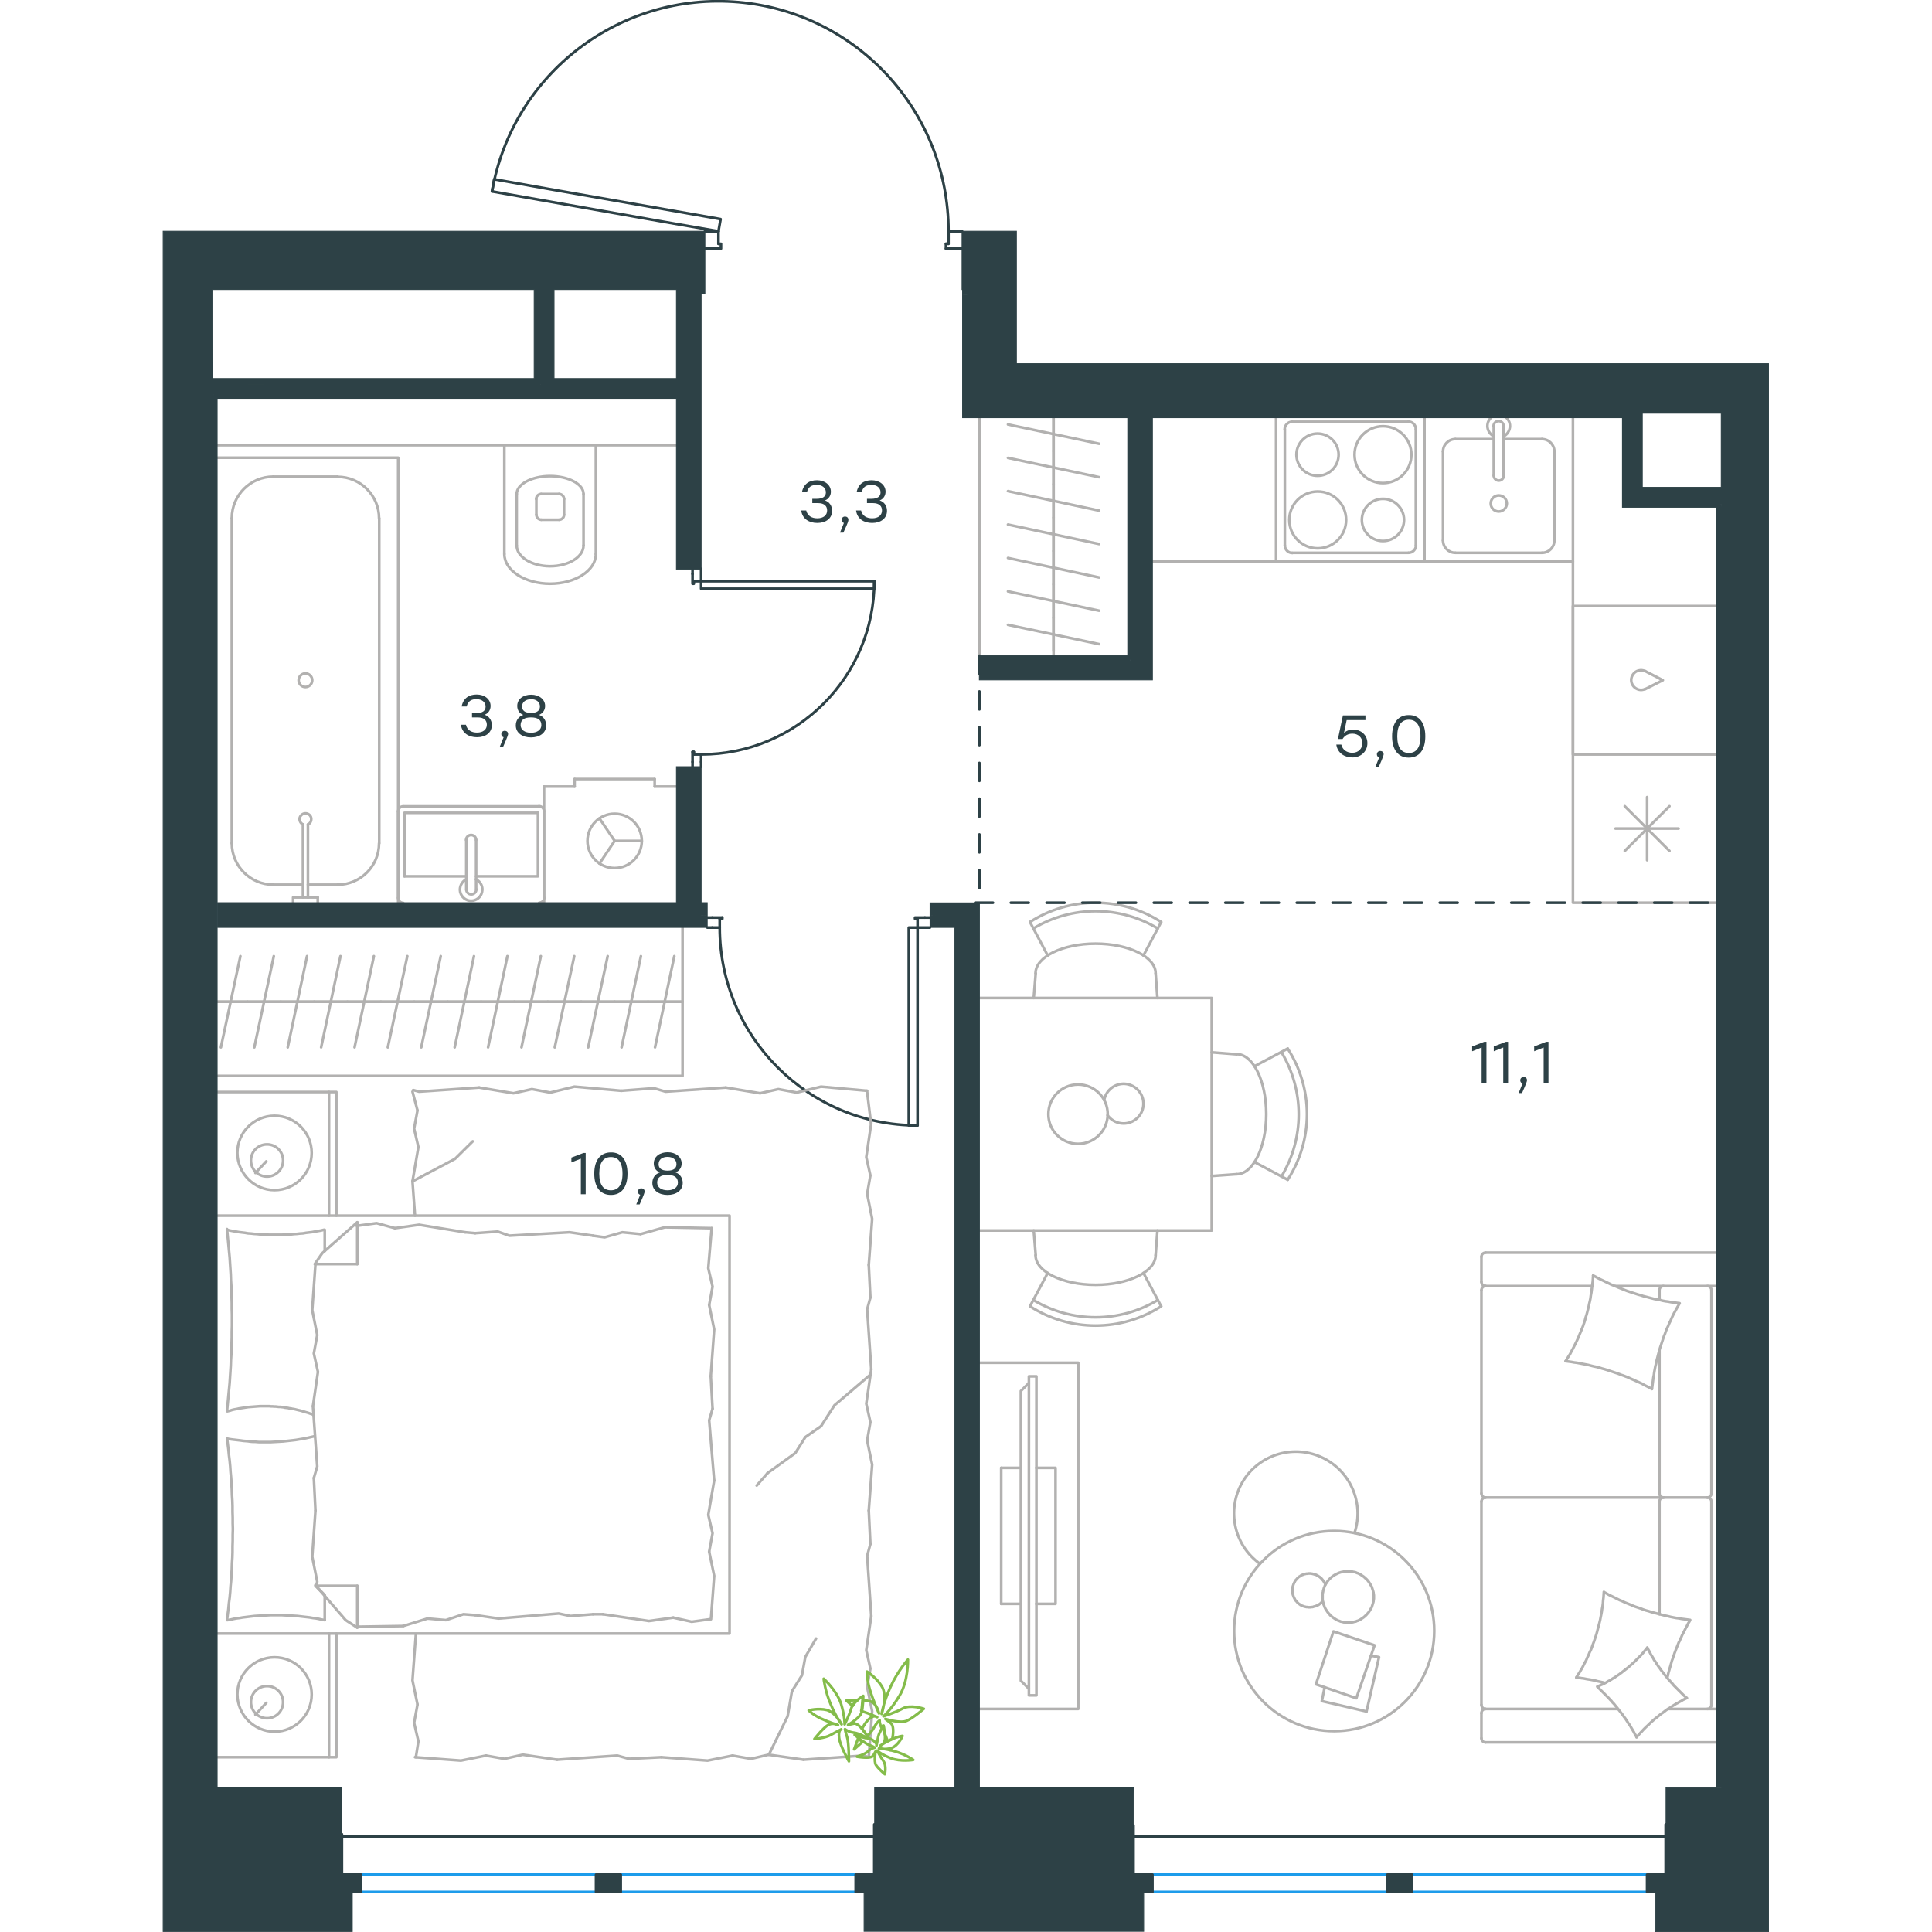 <?xml version="1.0" encoding="utf-8"?>
<!-- Generator: Adobe Illustrator 26.5.0, SVG Export Plug-In . SVG Version: 6.00 Build 0)  -->
<svg version="1.1" id="Слой_1" xmlns="http://www.w3.org/2000/svg" xmlns:xlink="http://www.w3.org/1999/xlink" x="0px" y="0px"
	 viewBox="0 0 898.8 1081" style="enable-background:new 0 0 898.8 1081;" xml:space="preserve" width="200" height="200">
<style type="text/css">
	.st0{fill:none;stroke:#2D4146;stroke-width:1.5;stroke-linecap:round;stroke-linejoin:round;stroke-miterlimit:22.926;}
	.st1{fill:none;stroke:#B2B1B0;stroke-width:1.5;stroke-linecap:round;stroke-linejoin:round;stroke-miterlimit:22.926;}
	.st2{fill:none;stroke:#1D9CEB;stroke-width:1.5;stroke-linecap:round;stroke-linejoin:round;stroke-miterlimit:22.926;}
	.st3{fill-rule:evenodd;clip-rule:evenodd;fill:#2D4146;stroke:#2D4146;stroke-width:0.5;stroke-miterlimit:10;}
	.st4{fill:#2D4146;}
	
		.st5{fill:none;stroke:#2D4146;stroke-width:1.5;stroke-linecap:round;stroke-linejoin:round;stroke-miterlimit:22.926;stroke-dasharray:10;}
	.st6{fill:none;stroke:#84BC4A;stroke-width:1.5;stroke-linecap:round;stroke-linejoin:round;stroke-miterlimit:22.926;}
</style>
<line class="st0" x1="444.4" y1="129.4" x2="447.2" y2="129.4"/>
<polyline class="st0" points="303.3,129.4 306.1,129.4 310.9,129.4 "/>
<line class="st0" x1="439.6" y1="129.4" x2="444.4" y2="129.4"/>
<path class="st0" d="M439.6,129.4c0-66.7-51-122.4-117.5-128.2c-66.5-5.8-126.4,40.1-137.9,105.9"/>
<line class="st0" x1="444.4" y1="139.1" x2="438.2" y2="139.1"/>
<line class="st0" x1="306.1" y1="139.1" x2="303.3" y2="139.1"/>
<line class="st0" x1="310.9" y1="129.4" x2="310.9" y2="136.4"/>
<polyline class="st0" points="306.1,139.1 312.3,139.1 312.3,136.4 310.9,136.4 "/>
<line class="st0" x1="439.6" y1="136.4" x2="438.2" y2="136.4"/>
<line class="st0" x1="447.2" y1="139.1" x2="444.4" y2="139.1"/>
<line class="st0" x1="439.6" y1="129.4" x2="439.6" y2="136.4"/>
<line class="st0" x1="438.2" y1="136.4" x2="438.2" y2="139.1"/>
<polygon class="st0" points="184.2,107.1 185.4,100.3 215.2,105.6 312.1,122.6 310.9,129.4 280.9,124.2 "/>
<line class="st0" x1="301.2" y1="426.3" x2="301.2" y2="429"/>
<polyline class="st0" points="301.2,318.3 301.2,321.1 301.2,325.2 "/>
<line class="st0" x1="301.2" y1="422.1" x2="301.2" y2="426.3"/>
<path class="st0" d="M301.2,422.1c53.5,0,96.9-43.4,96.9-96.9"/>
<line class="st0" x1="296.4" y1="426.3" x2="296.4" y2="420.7"/>
<line class="st0" x1="296.4" y1="321.1" x2="296.4" y2="318.3"/>
<line class="st0" x1="301.2" y1="325.2" x2="297.1" y2="325.2"/>
<polyline class="st0" points="296.4,321.1 296.4,326.6 297.1,326.6 297.1,325.2 "/>
<line class="st0" x1="297.1" y1="422.1" x2="297.1" y2="420.7"/>
<line class="st0" x1="296.4" y1="429" x2="296.4" y2="426.3"/>
<line class="st0" x1="301.2" y1="422.1" x2="297.1" y2="422.1"/>
<line class="st0" x1="297.1" y1="420.7" x2="296.4" y2="420.7"/>
<polygon class="st0" points="398.1,325.2 398.1,329.4 367.7,329.4 301.2,329.4 301.2,325.2 331.7,325.2 "/>
<line class="st0" x1="307.4" y1="519" x2="304.7" y2="519"/>
<polyline class="st0" points="429.2,519 426.4,519 422.3,519 "/>
<line class="st0" x1="311.6" y1="519" x2="307.4" y2="519"/>
<path class="st0" d="M311.6,519c0,61.1,49.6,110.7,110.7,110.7"/>
<line class="st0" x1="307.4" y1="513.4" x2="313" y2="513.4"/>
<line class="st0" x1="426.4" y1="513.4" x2="429.2" y2="513.4"/>
<line class="st0" x1="422.3" y1="519" x2="422.3" y2="514.1"/>
<polyline class="st0" points="426.4,513.4 420.9,513.4 420.9,514.1 422.3,514.1 "/>
<line class="st0" x1="311.6" y1="514.1" x2="313" y2="514.1"/>
<line class="st0" x1="304.7" y1="513.4" x2="307.4" y2="513.4"/>
<line class="st0" x1="311.6" y1="519" x2="311.6" y2="514.1"/>
<line class="st0" x1="313" y1="514.1" x2="313" y2="513.4"/>
<polygon class="st0" points="422.3,629.7 417.4,629.7 417.4,599.3 417.4,519 422.3,519 422.3,549.4 "/>
<line class="st1" x1="108.8" y1="910.2" x2="134.5" y2="909.8"/>
<polyline class="st1" points="339.1,981.8 349.6,960.3 352,946.3 "/>
<polyline class="st1" points="352,946.3 357.6,937.4 359.5,927.1 365.5,916.8 "/>
<polyline class="st1" points="139.7,661 163.5,648.4 173.4,638.6 "/>
<polyline class="st1" points="395.5,769.5 375.8,786.3 368.3,798 "/>
<line class="st1" x1="338.4" y1="824.2" x2="332.3" y2="831.2"/>
<polyline class="st1" points="368.3,798 359.5,804.1 353.9,813 338.4,824.2 "/>
<line class="st1" x1="139.7" y1="610.8" x2="142.5" y2="621.3"/>
<line class="st1" x1="139.7" y1="661" x2="141.1" y2="680.2"/>
<polyline class="st1" points="142.5,621.3 140.6,631.5 143,641.8 139.7,661 "/>
<polyline class="st1" points="256.5,610.3 230.3,608 216.8,611.3 "/>
<polyline class="st1" points="177,608.5 143.4,610.8 140.1,609.9 "/>
<polyline class="st1" points="216.8,611.3 206.5,609.4 196.2,611.7 177,608.5 "/>
<polyline class="st1" points="394,610.3 368.3,608 354.7,611.3 "/>
<polyline class="st1" points="315,608.5 281.3,610.8 274.8,608.9 "/>
<polyline class="st1" points="354.7,611.3 344.4,609.4 334.2,611.7 315,608.5 "/>
<line class="st1" x1="274.8" y1="608.9" x2="256.5" y2="610.3"/>
<polyline class="st1" points="395,707.8 396.9,682 394.1,668 "/>
<polyline class="st1" points="394.1,668 395.9,657.7 393.6,647.4 396.4,628.3 "/>
<line class="st1" x1="396.3" y1="628.9" x2="394" y2="610.3"/>
<polyline class="st1" points="395,845.2 396.9,819.5 394.1,806 "/>
<polyline class="st1" points="396.4,766.2 394.1,732.6 395.9,726 "/>
<polyline class="st1" points="394.1,806 395.9,795.7 393.6,785.4 396.4,766.2 "/>
<line class="st1" x1="395.9" y1="726" x2="395" y2="707.8"/>
<polyline class="st1" points="395,983.2 396.9,957.5 394.1,943.9 "/>
<polyline class="st1" points="396.4,904.2 394.1,870.5 395.9,863.9 "/>
<polyline class="st1" points="394.1,943.9 395.9,933.6 393.6,923.3 396.4,904.2 "/>
<line class="st1" x1="395.9" y1="863.9" x2="395" y2="845.2"/>
<polyline class="st1" points="279,983.2 304.8,985.1 318.8,982.3 "/>
<polyline class="st1" points="358.5,984.6 392.2,982.3 395,983.2 "/>
<polyline class="st1" points="318.8,982.3 329.1,984.1 338.9,981.8 358.5,984.6 "/>
<polyline class="st1" points="141.1,983.2 166.8,985.1 180.8,982.3 "/>
<polyline class="st1" points="220.6,984.6 254.3,982.3 260.8,984.1 "/>
<polyline class="st1" points="180.8,982.3 191.1,984.1 201.4,981.8 220.6,984.6 "/>
<line class="st1" x1="260.8" y1="984.1" x2="279" y2="983.2"/>
<polyline class="st1" points="141.6,914.5 139.7,940.2 142.5,953.7 "/>
<polyline class="st1" points="142.5,953.7 140.6,964 143,974.3 141.6,983.2 "/>
<polyline class="st1" points="85.4,845.2 83.6,871 86.4,885 85.9,887.3 "/>
<polyline class="st1" points="85.4,707.3 83.6,733 86.4,747 "/>
<polyline class="st1" points="84,786.8 86.4,820.5 84.5,827 "/>
<polyline class="st1" points="86.4,747 84.5,757.3 86.8,767.6 84,786.8 "/>
<line class="st1" x1="84.5" y1="827" x2="85.4" y2="845.2"/>
<polyline class="st1" points="90.6,906.5 88.9,906.2 87.2,905.8 85.6,905.5 83.9,905.3 82.2,905 80.5,904.8 78.7,904.6 77,904.4 
	75.3,904.2 73.6,904.1 71.9,904 70.2,903.9 68.5,903.8 66.8,903.7 65.1,903.7 63.5,903.7 61.7,903.7 60,903.7 58.3,903.8 
	56.5,903.9 54.8,904 53.1,904.1 51.4,904.2 49.7,904.4 48,904.6 46.4,904.8 44.7,905 43,905.3 41.3,905.5 39.7,905.8 38,906.2 
	36.3,906.5 "/>
<polyline class="st1" points="35.9,906.5 36.3,903.3 36.7,900.2 37,897 37.4,893.9 37.7,890.7 37.9,887.5 38.2,884.4 38.4,881.2 
	38.6,878 38.7,874.8 38.9,871.6 39,868.4 39,865.2 39.1,862 39.1,858.8 39.2,855.5 39.1,852.4 39.1,849.2 39,846 39,842.8 
	38.9,839.6 38.7,836.4 38.6,833.2 38.4,830 38.2,826.9 37.9,823.7 37.7,820.5 37.4,817.3 37,814.1 36.7,810.9 36.3,807.7 
	35.9,804.6 "/>
<polyline class="st1" points="169.2,689.5 143.4,685.3 129.9,687.2 "/>
<polyline class="st1" points="129.9,687.2 119.6,684.4 109.3,685.8 108.4,685.8 "/>
<line class="st1" x1="174.8" y1="690" x2="169.2" y2="689.5"/>
<polyline class="st1" points="240.7,691.4 227.6,689.5 193.9,691.4 187.4,689.1 174.8,690 "/>
<polyline class="st1" points="307.1,687.2 280.9,686.7 267.3,690.5 "/>
<polyline class="st1" points="267.3,690.5 257.1,689.5 247.2,692.3 240.7,691.4 "/>
<polyline class="st1" points="246.3,903.2 272,907 285.6,905.1 "/>
<polyline class="st1" points="285.6,905.1 295.9,907.4 306.2,906 "/>
<line class="st1" x1="240.7" y1="903.2" x2="246.3" y2="903.2"/>
<polyline class="st1" points="174.8,903.7 187.8,905.6 221.5,902.8 228.1,904.2 240.7,903.2 "/>
<line class="st1" x1="134.5" y1="909.8" x2="148.1" y2="905.6"/>
<polyline class="st1" points="148.1,905.6 158.4,906.5 168.2,903.2 174.8,903.7 "/>
<polyline class="st1" points="35.9,805 38.5,805.4 41.1,805.7 43.7,806 45,806.2 46.3,806.3 47.6,806.4 48.9,806.6 50.2,806.7 
	51.5,806.7 52.7,806.8 54,806.9 55.2,806.9 56.5,806.9 58.3,806.9 60.1,806.9 61.9,806.8 63.7,806.7 65.5,806.6 67.3,806.5 
	69.1,806.3 70.9,806.1 72.7,805.9 74.4,805.7 76.2,805.4 78,805.1 79.7,804.8 81.5,804.4 83.2,804 85,803.6 "/>
<polyline class="st1" points="35.9,688.1 37.6,688.5 39.2,688.8 40.9,689.1 42.6,689.4 44.3,689.6 46,689.8 47.7,690.1 49.4,690.2 
	51.1,690.4 52.9,690.5 54.6,690.7 56.3,690.8 58,690.8 59.6,690.9 61.3,690.9 63,690.9 64.7,690.9 66.5,690.9 68.2,690.8 
	69.9,690.8 71.6,690.7 73.3,690.5 75,690.4 76.7,690.2 78.4,690.1 80.1,689.8 81.8,689.6 83.5,689.4 85.1,689.1 86.8,688.8 
	88.5,688.5 90.1,688.1 "/>
<polyline class="st1" points="84.4,791.6 83.5,791.3 82.6,791 81.8,790.7 80.9,790.4 80.1,790.2 79.2,789.9 78.4,789.7 77.5,789.4 
	76.7,789.2 75.8,789 75,788.8 74.2,788.6 73.3,788.4 72.5,788.3 71.7,788.1 70.8,788 70,787.8 69.1,787.7 68.3,787.6 67.5,787.4 
	66.6,787.3 65.8,787.2 64.9,787.2 64,787.1 63.2,787 62.3,787 61.4,786.9 60.5,786.9 59.6,786.8 58.7,786.8 57.8,786.8 56.9,786.8 
	55.6,786.8 54.3,786.8 53,786.9 51.7,787 50.4,787.1 49.1,787.2 47.8,787.3 46.5,787.5 45.2,787.7 43.9,787.9 42.6,788.1 
	41.3,788.4 40.1,788.6 38.8,788.9 37.6,789.3 36.3,789.6 "/>
<polyline class="st1" points="35.9,789.6 36.2,786.4 36.5,783.3 36.8,780.1 37.1,777 37.4,773.8 37.6,770.6 37.8,767.5 38,764.3 
	38.1,761.1 38.3,757.9 38.4,754.7 38.5,751.5 38.6,748.3 38.6,745.1 38.7,741.9 38.7,738.6 38.7,735.5 38.6,732.3 38.6,729.1 
	38.5,725.9 38.4,722.7 38.3,719.5 38.1,716.3 38,713.1 37.8,709.9 37.6,706.8 37.4,703.6 37.1,700.4 36.8,697.2 36.5,694 
	36.2,690.8 35.9,687.7 "/>
<polyline class="st1" points="306.6,770 308.5,743.8 305.7,730.2 "/>
<polyline class="st1" points="305.7,730.2 307.6,719.9 305.2,709.6 307.1,687.2 "/>
<polyline class="st1" points="306.7,906 308.5,881.7 305.7,868.2 "/>
<polyline class="st1" points="308.5,828.4 305.7,794.7 307.6,788.2 "/>
<polyline class="st1" points="305.7,868.2 307.6,857.9 305.2,847.6 308.5,828.4 "/>
<line class="st1" x1="307.6" y1="788.2" x2="306.6" y2="770"/>
<line class="st1" x1="108.8" y1="683.9" x2="108.8" y2="707.3"/>
<polyline class="st1" points="85.4,886.9 102.3,906.5 108.8,910.7 "/>
<line class="st1" x1="85.4" y1="707.3" x2="108.8" y2="707.3"/>
<line class="st1" x1="90.6" y1="906.5" x2="90.6" y2="892.9"/>
<polyline class="st1" points="108.8,683.9 89.2,701.2 85,707.3 "/>
<line class="st1" x1="108.8" y1="910.7" x2="108.8" y2="887.3"/>
<polyline class="st1" points="90.6,892.5 85.4,887.3 108.8,887.3 "/>
<line class="st1" x1="90.6" y1="700" x2="90.6" y2="688.1"/>
<line class="st1" x1="57.9" y1="952.8" x2="51.8" y2="959.4"/>
<path class="st1" d="M58.3,961.4c5,0,9-4,9-9c0-5-4-9-9-9s-9,4-9,9C49.3,957.3,53.3,961.4,58.3,961.4"/>
<path class="st1" d="M62.5,968.9c11.5,0,20.8-9.3,20.8-20.8c0-11.5-9.3-20.8-20.8-20.8c-11.5,0-20.8,9.3-20.8,20.8
	C41.8,959.6,51.1,968.9,62.5,968.9"/>
<line class="st1" x1="57.9" y1="649.8" x2="51.8" y2="656.3"/>
<path class="st1" d="M58.3,658.3c5,0,9-4,9-9c0-5-4-9-9-9s-9,4-9,9C49.3,654.3,53.3,658.3,58.3,658.3"/>
<path class="st1" d="M62.5,665.9c11.5,0,20.8-9.3,20.8-20.8c0-11.5-9.3-20.8-20.8-20.8c-11.5,0-20.8,9.3-20.8,20.8
	C41.8,656.6,51.1,665.9,62.5,665.9"/>
<line class="st1" x1="93" y1="914" x2="93" y2="983.2"/>
<line class="st1" x1="93" y1="611" x2="93" y2="680.2"/>
<polyline class="st1" points="30.7,983.2 97.1,983.2 97.1,914 "/>
<polyline class="st1" points="30.7,611 97.1,611 97.1,680.2 "/>
<polyline class="st1" points="30.7,914 317.1,914 317.1,680.2 30.7,680.2 "/>
<line class="st1" x1="30.7" y1="560.5" x2="47.3" y2="560.5"/>
<line class="st1" x1="43.4" y1="535" x2="32.5" y2="586"/>
<line class="st1" x1="47.3" y1="560.5" x2="66" y2="560.5"/>
<line class="st1" x1="62.1" y1="535" x2="51.2" y2="586"/>
<line class="st1" x1="66" y1="560.5" x2="84.7" y2="560.5"/>
<line class="st1" x1="80.7" y1="535" x2="69.9" y2="586"/>
<line class="st1" x1="84.7" y1="560.5" x2="103.3" y2="560.5"/>
<line class="st1" x1="99.4" y1="535" x2="88.6" y2="586"/>
<line class="st1" x1="103.3" y1="560.5" x2="122" y2="560.5"/>
<line class="st1" x1="118.1" y1="535" x2="107.3" y2="586"/>
<line class="st1" x1="122" y1="560.5" x2="140.7" y2="560.5"/>
<line class="st1" x1="136.8" y1="535" x2="125.9" y2="586"/>
<line class="st1" x1="140.7" y1="560.5" x2="159.4" y2="560.5"/>
<line class="st1" x1="155.5" y1="535" x2="144.6" y2="586"/>
<line class="st1" x1="159.4" y1="560.5" x2="178.1" y2="560.5"/>
<line class="st1" x1="174.1" y1="535" x2="163.3" y2="586"/>
<line class="st1" x1="30.7" y1="560.5" x2="290.8" y2="560.5"/>
<line class="st1" x1="178.1" y1="560.5" x2="196.7" y2="560.5"/>
<line class="st1" x1="192.8" y1="535" x2="182" y2="586"/>
<line class="st1" x1="196.7" y1="560.5" x2="215.4" y2="560.5"/>
<line class="st1" x1="211.5" y1="535" x2="200.7" y2="586"/>
<line class="st1" x1="215.4" y1="560.5" x2="234.1" y2="560.5"/>
<line class="st1" x1="230.2" y1="535" x2="219.3" y2="586"/>
<line class="st1" x1="234.1" y1="560.5" x2="252.8" y2="560.5"/>
<line class="st1" x1="248.9" y1="535" x2="238" y2="586"/>
<line class="st1" x1="252.8" y1="560.5" x2="271.5" y2="560.5"/>
<line class="st1" x1="267.5" y1="535" x2="256.7" y2="586"/>
<line class="st1" x1="271.5" y1="560.5" x2="290.1" y2="560.5"/>
<line class="st1" x1="286.2" y1="535" x2="275.4" y2="586"/>
<polyline class="st1" points="290.8,519 290.8,602 30.7,602 "/>
<line class="st1" x1="230.4" y1="440.1" x2="230.4" y2="435.9"/>
<line class="st1" x1="275.2" y1="440.1" x2="275.2" y2="435.9"/>
<line class="st1" x1="213.3" y1="440.1" x2="230.4" y2="440.1"/>
<line class="st1" x1="287.4" y1="440.1" x2="275.2" y2="440.1"/>
<polyline class="st1" points="244.3,483.2 252.8,470.5 244.3,457.9 "/>
<line class="st1" x1="252.8" y1="470.5" x2="268" y2="470.5"/>
<path class="st1" d="M237.6,470.5c0,8.4,6.8,15.2,15.2,15.2c8.4,0,15.2-6.8,15.2-15.2c0-8.4-6.8-15.2-15.2-15.2
	C244.4,455.3,237.6,462.1,237.6,470.5"/>
<line class="st1" x1="213.3" y1="505.1" x2="213.3" y2="440.1"/>
<line class="st1" x1="230.4" y1="435.9" x2="275.2" y2="435.9"/>
<line class="st1" x1="812.7" y1="719.6" x2="869.2" y2="719.6"/>
<line class="st1" x1="837.4" y1="835.6" x2="837.4" y2="755.4"/>
<line class="st1" x1="842.2" y1="956.2" x2="869.2" y2="956.2"/>
<polyline class="st1" points="852.7,950.1 851.7,950.6 850.6,951.1 849.7,951.7 848.7,952.2 847.7,952.8 846.7,953.3 845.8,953.9 
	844.8,954.5 843.9,955.1 843,955.7 842,956.3 841.1,956.9 840.2,957.6 839.3,958.3 838.4,958.9 837.5,959.6 836.7,960.3 835.8,961 
	834.9,961.7 834.1,962.4 833.2,963.2 832.4,963.9 831.6,964.7 830.8,965.5 830,966.2 829.2,967 828.4,967.8 827.6,968.7 
	826.8,969.5 826.1,970.3 825.3,971.2 824.6,972 "/>
<polyline class="st1" points="806.7,941.6 805.7,941.3 804.7,941.1 803.8,940.9 802.8,940.7 801.8,940.4 800.8,940.2 798.8,939.8 
	796.8,939.5 795.8,939.3 794.8,939.1 793.8,939 792.8,938.8 791.8,938.7 790.9,938.6 "/>
<polyline class="st1" points="830.6,921.9 831.1,922.9 831.7,923.9 832.2,924.9 832.7,925.9 833.3,926.8 833.9,927.8 834.4,928.8 
	835.1,929.7 835.7,930.7 836.3,931.6 836.9,932.5 837.6,933.4 838.2,934.3 838.9,935.2 839.6,936.1 840.3,937 841,937.9 
	841.7,938.7 842.4,939.6 843.2,940.4 843.9,941.3 844.7,942.1 845.4,943 846.2,943.8 847,944.6 847.8,945.4 848.6,946.2 849.4,947 
	850.2,947.8 851,948.6 852.7,950.1 "/>
<polyline class="st1" points="800.3,713.7 801.7,714.4 803.1,715.2 804.5,715.9 806,716.6 807.4,717.3 808.9,718 810.3,718.7 
	811.8,719.3 813.3,719.9 814.7,720.5 816.2,721.1 817.7,721.7 819.2,722.3 820.7,722.8 822.2,723.3 823.8,723.8 825.3,724.3 
	826.8,724.7 828.3,725.2 829.9,725.6 831.4,726 833,726.4 834.5,726.8 836.1,727.1 837.7,727.4 839.2,727.8 840.8,728.1 
	842.4,728.3 843.9,728.6 845.5,728.8 847.1,729 848.7,729.2 847.9,730.6 847.1,732 846.4,733.3 845.6,734.7 844.9,736.1 
	844.2,737.6 843.6,739 842.9,740.4 842.3,741.9 841.6,743.3 841,744.8 840.5,746.3 839.9,747.7 839.4,749.2 838.9,750.7 
	838.4,752.2 837.9,753.7 837.4,755.3 837,756.8 836.6,758.3 836.2,759.9 835.8,761.4 835.5,763 835.1,764.5 834.8,766.1 
	834.5,767.7 834.3,769.3 834,770.8 833.8,772.4 833.6,774 833.4,775.6 833.2,777.2 "/>
<polyline class="st1" points="790.9,938.6 791.7,937.2 792.6,935.9 793.4,934.5 794.2,933.2 794.9,931.8 795.6,930.4 796.4,929 
	797,927.5 797.7,926.1 798.3,924.6 799,923.2 799.6,921.7 800.1,920.2 800.7,918.7 801.2,917.2 801.7,915.7 802.2,914.2 
	802.6,912.7 803,911.1 803.4,909.6 803.8,908.1 804.2,906.5 804.5,904.9 804.8,903.4 805.1,901.8 805.3,900.2 805.6,898.6 
	805.8,897 805.9,895.4 806.1,893.8 806.2,892.3 806.3,890.7 "/>
<polyline class="st1" points="806.7,891 808,891.7 809.4,892.5 810.9,893.2 812.3,893.9 813.7,894.6 815.1,895.3 816.6,895.9 
	818,896.6 819.5,897.2 821,897.8 822.4,898.4 823.9,899 825.4,899.5 826.9,900 828.4,900.6 829.9,901.1 831.4,901.5 832.9,902 
	834.5,902.4 836,902.8 837.5,903.2 839.1,903.6 840.6,904 842.1,904.3 843.7,904.7 845.2,905 846.8,905.3 848.4,905.5 849.9,905.8 
	851.5,906 853.1,906.2 854.6,906.4 854.1,907.4 853.5,908.3 853,909.3 852.5,910.3 852,911.2 851.5,912.2 851,913.2 850.5,914.1 
	850,915.1 849.6,916.1 849.1,917.1 848.7,918.1 848.2,919 847.8,920 847.4,921 847,922 846.6,923 846.2,924.1 845.8,925.1 
	845.5,926.1 845.1,927.1 844.8,928.1 844.4,929.1 844.1,930.2 843.8,931.2 843.5,932.3 843.2,933.3 842.9,934.4 842.6,935.4 
	842.3,936.5 842.1,937.6 841.8,938.6 "/>
<polyline class="st1" points="784.9,761.6 785.7,760.3 786.5,759 787.4,757.6 788.1,756.2 788.9,754.8 789.6,753.4 790.3,752 
	791,750.6 791.7,749.1 792.3,747.7 792.9,746.2 793.5,744.8 794.1,743.3 794.7,741.8 795.2,740.3 795.7,738.8 796.1,737.2 
	796.6,735.7 797,734.2 797.4,732.6 797.8,731.1 798.1,729.5 798.5,727.9 798.8,726.4 799,724.8 799.3,723.2 799.5,721.6 799.7,720 
	799.9,718.4 800.1,716.9 800.2,715.3 800.3,713.7 "/>
<polyline class="st1" points="824.6,972 824.1,971 823.5,970 823,969 822.4,968 821.8,967 821.3,966.1 820.7,965.1 820,964.2 
	819.4,963.2 818.8,962.3 818.2,961.4 817.5,960.5 816.9,959.6 816.2,958.7 815.5,957.8 814.8,956.9 814.1,956 813.4,955.1 
	812.7,954.3 812,953.4 811.2,952.6 810.5,951.7 809.7,950.9 809,950.1 808.2,949.3 807.4,948.5 806.6,947.7 805.8,946.9 805,946.1 
	804.2,945.3 803.4,944.5 802.6,943.7 803.6,943.3 804.6,942.8 805.6,942.4 806.6,941.9 807.6,941.4 808.5,940.8 809.5,940.3 
	810.5,939.7 811.4,939.1 812.3,938.6 813.3,937.9 814.2,937.3 815.1,936.7 816,936 816.9,935.3 817.8,934.6 818.7,933.9 
	819.6,933.2 820.4,932.5 821.3,931.7 822.1,931 823,930.2 823.8,929.4 824.6,928.6 825.4,927.8 826.2,927 827,926.2 827.7,925.4 
	828.5,924.5 829.2,923.6 829.9,922.8 830.6,921.9 "/>
<polyline class="st1" points="833.2,777.2 831.8,776.4 830.4,775.7 829,775 827.6,774.2 826.1,773.5 824.7,772.9 823.2,772.2 
	821.8,771.6 820.3,770.9 818.8,770.3 817.3,769.7 815.8,769.2 814.3,768.6 812.8,768.1 811.3,767.6 809.8,767.1 808.3,766.6 
	806.7,766.1 805.2,765.7 803.7,765.2 802.1,764.8 800.6,764.5 799,764.1 797.5,763.7 795.9,763.4 794.3,763.1 792.8,762.8 
	791.2,762.5 789.6,762.3 788,762 786.4,761.8 784.9,761.6 "/>
<path class="st1" d="M839.7,837.9c-1.3,0-2.3,1-2.3,2.3"/>
<line class="st1" x1="837.4" y1="840.2" x2="837.4" y2="903.2"/>
<path class="st1" d="M839.7,719.6c-1.3,0-2.3,1-2.3,2.3"/>
<path class="st1" d="M837.4,835.6c0,1.3,1,2.3,2.3,2.3"/>
<line class="st1" x1="837.4" y1="727.4" x2="837.4" y2="721.9"/>
<path class="st1" d="M864.2,956.2c1.3,0,2.3-1,2.3-2.3"/>
<path class="st1" d="M737.8,953.9c0,1.3,1,2.3,2.3,2.3"/>
<path class="st1" d="M866.5,840.2c0-1.3-1-2.3-2.3-2.3"/>
<path class="st1" d="M740.1,837.9c-1.3,0-2.3,1-2.3,2.3"/>
<line class="st1" x1="866.5" y1="840.2" x2="866.5" y2="953.9"/>
<line class="st1" x1="737.8" y1="953.9" x2="737.8" y2="840.2"/>
<path class="st1" d="M866.5,721.9c0-1.3-1-2.3-2.3-2.3"/>
<path class="st1" d="M740.1,719.6c-1.3,0-2.3,1-2.3,2.3"/>
<path class="st1" d="M864.2,837.9c1.3,0,2.3-1,2.3-2.3"/>
<path class="st1" d="M737.8,835.6c0,1.3,1,2.3,2.3,2.3"/>
<path class="st1" d="M737.8,972.6c0,1.3,1,2.3,2.3,2.3"/>
<path class="st1" d="M740.1,956.2c-1.3,0-2.3,1-2.3,2.3"/>
<path class="st1" d="M737.8,717.3c0,1.3,1,2.3,2.3,2.3"/>
<path class="st1" d="M740.1,700.9c-1.3,0-2.3,1-2.3,2.3"/>
<line class="st1" x1="866.5" y1="835.6" x2="866.5" y2="721.9"/>
<line class="st1" x1="740.1" y1="837.9" x2="864.2" y2="837.9"/>
<line class="st1" x1="737.8" y1="721.9" x2="737.8" y2="835.6"/>
<line class="st1" x1="869.2" y1="974.9" x2="740.1" y2="974.9"/>
<line class="st1" x1="737.8" y1="972.6" x2="737.8" y2="958.5"/>
<line class="st1" x1="740.1" y1="956.2" x2="814.1" y2="956.2"/>
<line class="st1" x1="799.6" y1="719.6" x2="740.1" y2="719.6"/>
<line class="st1" x1="737.8" y1="717.3" x2="737.8" y2="703.2"/>
<line class="st1" x1="740.1" y1="700.9" x2="869.2" y2="700.9"/>
<polyline class="st1" points="456.9,762.5 512.2,762.5 512.2,956.2 456.9,956.2 "/>
<line class="st1" x1="469.1" y1="897.4" x2="480.1" y2="897.4"/>
<line class="st1" x1="469.1" y1="821.3" x2="480.1" y2="821.3"/>
<polyline class="st1" points="484.6,773.8 480.1,778.3 480.1,940.4 484.6,944.9 "/>
<rect x="484.6" y="770.1" class="st1" width="4.2" height="178.5"/>
<polyline class="st1" points="488.7,821.3 499.5,821.3 499.5,897.4 488.7,897.4 "/>
<line class="st1" x1="469.1" y1="897.4" x2="469.1" y2="821.3"/>
<line class="st1" x1="771.7" y1="245.7" x2="750.2" y2="245.7"/>
<path class="st1" d="M752,281.7c0-2.5-2-4.5-4.5-4.5c-2.5,0-4.5,2-4.5,4.5c0,2.5,2,4.5,4.5,4.5C749.9,286.2,752,284.1,752,281.7"/>
<path class="st1" d="M744.7,266.1c0,1.5,1.2,2.8,2.8,2.8c1.5,0,2.8-1.2,2.8-2.8"/>
<line class="st1" x1="750.2" y1="238.4" x2="750.2" y2="266.1"/>
<path class="st1" d="M750.2,238.4c0-1.5-1.2-2.8-2.8-2.8c-1.5,0-2.8,1.2-2.8,2.8"/>
<line class="st1" x1="744.7" y1="238.4" x2="744.7" y2="266.1"/>
<path class="st1" d="M750.2,244.1c1.9-0.9,3.2-2.8,3.5-4.9c0.3-2.1-0.5-4.2-2.1-5.6"/>
<path class="st1" d="M743.3,233.6c-1.6,1.4-2.4,3.5-2.1,5.6c0.3,2.1,1.6,3.9,3.5,4.9"/>
<path class="st1" d="M778.6,252.6c0-3.8-3.1-6.9-6.9-6.9"/>
<path class="st1" d="M723.2,245.7c-3.8,0-6.9,3.1-6.9,6.9"/>
<path class="st1" d="M771.7,309.3c3.8,0,6.9-3.1,6.9-6.9"/>
<path class="st1" d="M716.3,302.4c0,3.8,3.1,6.9,6.9,6.9"/>
<line class="st1" x1="778.6" y1="252.6" x2="778.6" y2="302.4"/>
<line class="st1" x1="771.7" y1="309.3" x2="723.2" y2="309.3"/>
<line class="st1" x1="716.3" y1="302.4" x2="716.3" y2="252.6"/>
<line class="st1" x1="723.2" y1="245.7" x2="744.7" y2="245.7"/>
<polyline class="st1" points="789,233.9 789,314.2 705.9,314.2 705.9,233.9 "/>
<line class="st1" x1="818" y1="451.1" x2="843" y2="476.1"/>
<line class="st1" x1="818" y1="476.1" x2="843" y2="451.1"/>
<line class="st1" x1="830.5" y1="446" x2="830.5" y2="481.3"/>
<line class="st1" x1="812.8" y1="463.6" x2="848.1" y2="463.6"/>
<path class="st1" d="M829.4,375.5c-2.3-1-5.1-0.4-6.6,1.6c-1.6,2-1.6,4.8,0,6.8c1.6,2,4.3,2.7,6.6,1.6"/>
<polyline class="st1" points="829.4,385.6 839.3,380.6 829.4,375.5 "/>
<polyline class="st1" points="869.2,422.1 789,422.1 789,339.1 869.2,339.1 "/>
<path class="st1" d="M625.9,658.3c12.9-21.4,12.9-48.2,0-69.6"/>
<path class="st1" d="M629.4,660.1c14.4-22.3,14.4-51.1,0-73.4"/>
<line class="st1" x1="610.8" y1="650.2" x2="629.4" y2="660.1"/>
<line class="st1" x1="610.8" y1="596.6" x2="629.4" y2="586.7"/>
<line class="st1" x1="600.8" y1="589.9" x2="586.9" y2="588.8"/>
<line class="st1" x1="600.8" y1="657" x2="586.9" y2="658"/>
<path class="st1" d="M600.8,657c9.2,0,16.6-15,16.6-33.6s-7.4-33.6-16.6-33.6"/>
<path class="st1" d="M556.7,519.5c-21.4-12.9-48.2-12.9-69.6,0"/>
<path class="st1" d="M558.6,515.9c-22.3-14.4-51.1-14.4-73.4,0"/>
<line class="st1" x1="495.1" y1="534.6" x2="485.2" y2="515.9"/>
<line class="st1" x1="548.7" y1="534.6" x2="558.6" y2="515.9"/>
<line class="st1" x1="555.5" y1="544.6" x2="556.5" y2="558.4"/>
<line class="st1" x1="488.4" y1="544.6" x2="487.3" y2="558.4"/>
<path class="st1" d="M555.5,544.6c0-9.2-15-16.6-33.6-16.6c-18.5,0-33.6,7.4-33.6,16.6"/>
<path class="st1" d="M487.1,727.4c21.4,12.9,48.2,12.9,69.6,0"/>
<path class="st1" d="M485.2,730.9c22.3,14.4,51.1,14.4,73.4,0"/>
<line class="st1" x1="495.1" y1="712.3" x2="485.2" y2="730.9"/>
<line class="st1" x1="548.7" y1="712.3" x2="558.6" y2="730.9"/>
<line class="st1" x1="555.5" y1="702.3" x2="556.5" y2="688.5"/>
<line class="st1" x1="488.4" y1="702.3" x2="487.3" y2="688.5"/>
<path class="st1" d="M488.3,702.3c0,9.2,15,16.6,33.6,16.6c18.5,0,33.6-7.4,33.6-16.6"/>
<path class="st1" d="M528.6,624c3.1,4.3,8.8,5.8,13.6,3.6c4.8-2.2,7.4-7.4,6.2-12.6c-1.2-5.1-5.8-8.7-11.1-8.6
	c-5.3,0.2-9.7,4-10.6,9.2"/>
<path class="st1" d="M528.7,623.4c0-9.2-7.4-16.6-16.6-16.6c-9.2,0-16.6,7.4-16.6,16.6c0,9.2,7.4,16.6,16.6,16.6
	C521.2,640,528.7,632.6,528.7,623.4"/>
<polyline class="st1" points="456.9,688.5 586.9,688.5 586.9,558.4 456.9,558.4 "/>
<polyline class="st1" points="648.9,896 648.5,896.4 648.2,896.7 647.8,897.1 647.4,897.4 647,897.7 646.6,898 646.1,898.2 
	645.6,898.4 645.2,898.6 644.6,898.8 644.1,898.9 643.6,899.1 643.1,899.2 642.6,899.2 642,899.3 641.5,899.3 641,899.3 
	640.5,899.2 640,899.2 639.5,899.1 639.1,899 638.6,898.9 638.2,898.7 637.8,898.6 637.3,898.4 636.9,898.2 636.5,898 636.2,897.7 
	635.8,897.5 635.4,897.2 635.1,896.9 634.8,896.6 634.5,896.2 634.2,895.9 633.9,895.6 633.6,895.2 633.4,894.8 633.2,894.4 
	633,894 632.8,893.6 632.6,893.1 632.5,892.7 632.3,892.3 632.2,891.8 632.2,891.3 632.1,890.8 632.1,890.3 632,889.9 632.1,889.4 
	632.1,888.9 632.2,888.4 632.2,887.9 632.3,887.5 632.5,887 632.6,886.6 632.8,886.1 633,885.7 633.2,885.3 633.4,884.9 
	633.6,884.5 633.9,884.1 634.2,883.8 634.5,883.5 634.8,883.1 635.1,882.8 635.4,882.5 635.8,882.2 636.2,882 636.5,881.8 
	636.9,881.5 637.3,881.3 637.8,881.1 638.2,881 638.6,880.8 639.1,880.7 639.5,880.6 640,880.5 640.5,880.5 641,880.4 641.5,880.4 
	641.9,880.4 642.2,880.4 642.6,880.5 643,880.5 643.3,880.6 643.7,880.7 644.1,880.8 644.4,880.9 644.7,881 645.1,881.1 
	645.4,881.2 645.7,881.4 646,881.5 646.3,881.7 646.6,881.9 646.9,882.1 647.2,882.3 647.5,882.5 647.8,882.8 648,883 648.3,883.2 
	648.5,883.5 648.8,883.8 649,884.1 649.2,884.3 649.4,884.6 649.6,884.9 649.8,885.2 650,885.6 650.2,885.9 650.4,886.2 
	650.5,886.6 "/>
<polygon class="st1" points="648.9,893.5 648.9,893.9 648.9,894.3 648.9,894.6 648.9,895 649,895.4 649,895.7 649.1,896.1 
	649.2,896.4 649.3,896.8 649.3,897.1 649.5,897.8 649.8,898.4 650,899.1 650.3,899.7 650.6,900.3 651,900.9 651.4,901.5 
	651.8,902.1 652.2,902.6 652.7,903.1 653.1,903.7 653.6,904.1 654.2,904.6 654.7,905 655.3,905.4 655.9,905.8 656.5,906.2 
	657.1,906.5 657.7,906.8 658.4,907 659,907.3 659.7,907.4 660,907.5 660.4,907.6 660.7,907.7 661.1,907.7 661.4,907.8 661.8,907.8 
	662.1,907.9 662.5,907.9 662.9,907.9 663.2,907.9 663.6,907.9 664,907.9 664.3,907.9 664.7,907.8 665,907.8 665.4,907.7 
	665.7,907.7 666.1,907.6 666.4,907.5 666.8,907.4 667.5,907.3 668.1,907 668.8,906.8 669.4,906.5 670,906.2 670.6,905.8 
	671.2,905.4 671.8,905 672.3,904.6 672.8,904.1 673.3,903.7 673.8,903.1 674.3,902.6 674.7,902.1 675.1,901.5 675.5,900.9 
	675.8,900.3 676.2,899.7 676.5,899.1 676.7,898.4 676.9,897.8 677.1,897.1 677.2,896.8 677.3,896.4 677.4,896.1 677.4,895.7 
	677.5,895.4 677.5,895 677.6,894.6 677.6,894.3 677.6,893.9 677.6,893.5 677.6,893.2 677.6,892.8 677.6,892.5 677.5,892.1 
	677.5,891.7 677.4,891.4 677.4,891 677.3,890.7 677.2,890.3 677.1,890 676.9,889.3 676.7,888.7 676.5,888 676.2,887.4 675.8,886.8 
	675.5,886.2 675.1,885.6 674.7,885 674.3,884.5 673.8,883.9 673.3,883.4 672.8,883 672.3,882.5 671.8,882.1 671.2,881.7 
	670.6,881.3 670,880.9 669.4,880.6 668.8,880.3 668.1,880.1 667.5,879.8 666.8,879.6 666.4,879.6 666.1,879.5 665.7,879.4 
	665.4,879.4 665,879.3 664.7,879.3 664.3,879.2 664,879.2 663.6,879.2 663.2,879.2 662.9,879.2 662.5,879.2 662.1,879.2 
	661.7,879.3 661.4,879.3 661,879.3 660.6,879.4 660.3,879.5 659.9,879.5 659.6,879.6 659.2,879.7 658.9,879.8 658.2,880 
	657.5,880.3 656.9,880.6 656.3,880.9 655.7,881.2 655.1,881.6 654.5,882 654,882.4 653.5,882.8 653,883.3 652.5,883.8 652.1,884.3 
	651.7,884.8 651.3,885.4 650.9,886 650.5,886.6 650.2,887.2 650,887.8 649.7,888.5 649.5,889.2 649.4,889.5 649.3,889.9 
	649.2,890.2 649.2,890.6 649.1,890.9 649,891.3 649,891.7 648.9,892 648.9,892.4 648.9,892.8 648.9,893.2 "/>
<polygon class="st1" points="645.2,942.4 655,912.8 678,920.6 667.8,950.2 "/>
<polyline class="st1" points="676,926.4 680.5,927.2 673.5,957.6 "/>
<polyline class="st1" points="673.5,957.6 648.5,951.8 650.1,944 "/>
<path class="st1" d="M666.8,857.7c5.6-16.9-2.5-35.2-18.8-42.5c-16.2-7.2-35.3-1-44.1,14.4c-8.8,15.4-4.5,35,9.9,45.3"/>
<path class="st1" d="M655.4,856.6c-31,0-56,25.1-56,56c0,30.9,25.1,56,56,56c30.9,0,56-25.1,56-56
	C711.5,881.7,686.4,856.6,655.4,856.6"/>
<line class="st1" x1="61.8" y1="495" x2="78.4" y2="495"/>
<path class="st1" d="M81.2,461.3c1.4-0.6,2.1-2.2,1.8-3.7c-0.3-1.5-1.7-2.5-3.2-2.5c-1.5,0-2.8,1.1-3.2,2.5c-0.3,1.5,0.4,3,1.8,3.7"
	/>
<line class="st1" x1="78.4" y1="502.1" x2="78.4" y2="461.3"/>
<line class="st1" x1="81.2" y1="502.1" x2="81.2" y2="461.3"/>
<line class="st1" x1="86.7" y1="502.1" x2="86.7" y2="505.1"/>
<polyline class="st1" points="86.7,502.1 72.9,502.1 72.9,505.1 "/>
<path class="st1" d="M79.8,384.4c2.1,0,3.8-1.7,3.8-3.8c0-2.1-1.7-3.8-3.8-3.8c-2.1,0-3.8,1.7-3.8,3.8
	C76,382.7,77.7,384.4,79.8,384.4"/>
<path class="st1" d="M38.6,471.8c0,12.8,10.4,23.2,23.2,23.2"/>
<path class="st1" d="M97.8,495c12.8,0,23.2-10.4,23.2-23.2"/>
<path class="st1" d="M61.8,266.7c-12.8,0-23.2,10.4-23.2,23.2"/>
<path class="st1" d="M121,290c0-12.8-10.4-23.2-23.2-23.2"/>
<line class="st1" x1="97.8" y1="495" x2="81.2" y2="495"/>
<line class="st1" x1="38.6" y1="471.8" x2="38.6" y2="290"/>
<line class="st1" x1="61.8" y1="266.7" x2="97.8" y2="266.7"/>
<line class="st1" x1="121.1" y1="290" x2="121.1" y2="471.8"/>
<polyline class="st1" points="30.7,256.1 131.7,256.1 131.7,505.1 "/>
<line class="st1" x1="169.8" y1="490.3" x2="135.2" y2="490.3"/>
<polyline class="st1" points="175.3,490.3 209.9,490.3 209.9,454.8 "/>
<polyline class="st1" points="209.9,454.8 135.2,454.8 135.2,490.3 "/>
<path class="st1" d="M134.5,451.2c-1.5,0-2.8,1.2-2.8,2.8"/>
<path class="st1" d="M213.3,453.9c0-1.5-1.2-2.8-2.8-2.8"/>
<path class="st1" d="M131.7,502.4c0,1.5,1.2,2.8,2.8,2.8"/>
<path class="st1" d="M210.6,505.1c1.5,0,2.8-1.2,2.8-2.8"/>
<path class="st1" d="M175.3,470c0-1.5-1.2-2.8-2.8-2.8c-1.5,0-2.8,1.2-2.8,2.8"/>
<line class="st1" x1="169.8" y1="497.6" x2="169.8" y2="470"/>
<path class="st1" d="M169.8,497.6c0,1.5,1.2,2.8,2.8,2.8c1.5,0,2.8-1.2,2.8-2.8"/>
<line class="st1" x1="175.3" y1="497.6" x2="175.3" y2="470"/>
<path class="st1" d="M169.8,492c-2.6,1.3-4,4.2-3.4,7.1c0.7,2.9,3.2,4.9,6.1,4.9c2.9,0,5.5-2,6.1-4.9c0.7-2.9-0.7-5.8-3.4-7.1"/>
<line class="st1" x1="131.7" y1="502.4" x2="131.7" y2="453.9"/>
<line class="st1" x1="134.5" y1="451.2" x2="210.6" y2="451.2"/>
<line class="st1" x1="213.3" y1="453.9" x2="213.3" y2="502.4"/>
<path class="st1" d="M221.7,290.8c1.5,0,2.8-1.2,2.8-2.8"/>
<path class="st1" d="M209,288c0,1.5,1.2,2.8,2.8,2.8"/>
<path class="st1" d="M224.5,279.2c0-1.5-1.2-2.8-2.8-2.8"/>
<path class="st1" d="M211.7,276.4c-1.5,0-2.8,1.2-2.8,2.8"/>
<line class="st1" x1="224.5" y1="279.2" x2="224.5" y2="288"/>
<line class="st1" x1="221.7" y1="290.8" x2="211.7" y2="290.8"/>
<line class="st1" x1="209" y1="288" x2="209" y2="279.2"/>
<line class="st1" x1="211.7" y1="276.4" x2="221.7" y2="276.4"/>
<path class="st1" d="M235.4,276.4c0-5.5-8.4-10-18.7-10c-10.3,0-18.7,4.5-18.7,10"/>
<line class="st1" x1="235.4" y1="305.2" x2="235.4" y2="276.4"/>
<path class="st1" d="M198,305.2c0,6.4,8.4,11.6,18.7,11.6c10.3,0,18.7-5.2,18.7-11.6"/>
<line class="st1" x1="198" y1="305.2" x2="198" y2="276.4"/>
<path class="st1" d="M191.1,310c0,9.2,11.5,16.6,25.6,16.6c14.1,0,25.6-7.4,25.6-16.6"/>
<line class="st1" x1="242.3" y1="310" x2="242.3" y2="249.1"/>
<line class="st1" x1="191.1" y1="310" x2="191.1" y2="249.1"/>
<line class="st1" x1="287.4" y1="249.1" x2="30.7" y2="249.1"/>
<line class="st1" x1="498.4" y1="233.9" x2="498.4" y2="252.3"/>
<line class="st1" x1="523.9" y1="248.3" x2="472.9" y2="237.5"/>
<line class="st1" x1="498.4" y1="233.9" x2="498.4" y2="366.8"/>
<line class="st1" x1="498.4" y1="252.3" x2="498.4" y2="270.9"/>
<line class="st1" x1="523.9" y1="267" x2="472.9" y2="256.2"/>
<line class="st1" x1="498.4" y1="270.9" x2="498.4" y2="289.6"/>
<line class="st1" x1="523.9" y1="285.7" x2="472.9" y2="274.8"/>
<line class="st1" x1="498.4" y1="289.6" x2="498.4" y2="308.3"/>
<line class="st1" x1="523.9" y1="304.4" x2="472.9" y2="293.5"/>
<line class="st1" x1="498.4" y1="308.3" x2="498.4" y2="327"/>
<line class="st1" x1="523.9" y1="323.1" x2="472.9" y2="312.2"/>
<line class="st1" x1="498.4" y1="327" x2="498.4" y2="345.7"/>
<line class="st1" x1="523.9" y1="341.7" x2="472.9" y2="330.9"/>
<line class="st1" x1="498.4" y1="345.7" x2="498.4" y2="364.3"/>
<line class="st1" x1="523.9" y1="360.4" x2="472.9" y2="349.6"/>
<line class="st1" x1="456.9" y1="366.8" x2="456.9" y2="233.9"/>
<path class="st1" d="M662.1,290.9c0-8.8-7.1-15.9-15.9-15.9c-8.8,0-15.9,7.1-15.9,15.9c0,8.8,7.1,15.9,15.9,15.9
	C655,306.8,662.1,299.7,662.1,290.9"/>
<path class="st1" d="M694.5,290.9c0-6.5-5.3-11.8-11.8-11.8c-6.5,0-11.8,5.3-11.8,11.8c0,6.5,5.3,11.8,11.8,11.8
	C689.2,302.7,694.5,297.4,694.5,290.9"/>
<path class="st1" d="M698.6,254.4c0-8.8-7.1-15.9-15.9-15.9c-8.8,0-15.9,7.1-15.9,15.9c0,8.8,7.1,15.9,15.9,15.9
	C691.5,270.3,698.6,263.2,698.6,254.4"/>
<path class="st1" d="M657.9,254.4c0-6.5-5.3-11.8-11.8-11.8c-6.5,0-11.8,5.3-11.8,11.8c0,6.5,5.3,11.8,11.8,11.8
	C652.7,266.2,657.9,260.9,657.9,254.4"/>
<path class="st1" d="M697,309.3c2.3,0,4.2-1.9,4.2-4.2"/>
<path class="st1" d="M627.8,305.2c0,2.3,1.9,4.2,4.2,4.2"/>
<path class="st1" d="M701.1,240.1c0-2.3-1.9-4.2-4.2-4.2"/>
<path class="st1" d="M631.9,236c-2.3,0-4.2,1.9-4.2,4.2"/>
<line class="st1" x1="697" y1="309.3" x2="631.9" y2="309.3"/>
<line class="st1" x1="701.1" y1="240.2" x2="701.1" y2="305.2"/>
<line class="st1" x1="631.9" y1="236" x2="697" y2="236"/>
<line class="st1" x1="627.8" y1="305.2" x2="627.8" y2="240.2"/>
<polyline class="st1" points="705.9,233.9 705.9,314.2 622.9,314.2 622.9,233.9 "/>
<polyline class="st1" points="553.7,314.2 789,314.2 789,505.1 869.2,505.1 "/>
<line class="st2" x1="110.9" y1="1058.6" x2="242.4" y2="1058.6"/>
<line class="st2" x1="111.2" y1="1048.9" x2="242.4" y2="1048.9"/>
<line class="st0" x1="96.6" y1="1027.5" x2="401.5" y2="1027.5"/>
<rect x="97.1" y="1048.9" class="st0" width="13.8" height="9.7"/>
<line class="st2" x1="255.6" y1="1058.6" x2="387.7" y2="1058.6"/>
<line class="st2" x1="255.6" y1="1048.9" x2="387.4" y2="1048.9"/>
<rect x="242.4" y="1048.9" class="st0" width="13.8" height="9.7"/>
<rect x="387.7" y="1048.9" class="st0" width="13.8" height="9.7"/>
<line class="st2" x1="553.7" y1="1058.6" x2="685.2" y2="1058.6"/>
<line class="st2" x1="554" y1="1048.9" x2="685.2" y2="1048.9"/>
<line class="st0" x1="539.4" y1="1027.5" x2="844.3" y2="1027.5"/>
<rect x="539.9" y="1048.9" class="st0" width="13.8" height="9.7"/>
<line class="st2" x1="698.4" y1="1058.6" x2="830.5" y2="1058.6"/>
<line class="st2" x1="698.4" y1="1048.9" x2="830.2" y2="1048.9"/>
<rect x="685.2" y="1048.9" class="st0" width="13.8" height="9.7"/>
<rect x="830.5" y="1048.9" class="st0" width="13.8" height="9.7"/>
<rect x="840.9" y="1020.8" class="st0" width="6.7" height="30.9"/>
<rect x="531.7" y="1021.3" class="st0" width="11.4" height="29.7"/>
<rect x="79.7" y="1026.3" class="st0" width="20.5" height="29.6"/>
<rect x="398.1" y="1020.8" class="st0" width="6.6" height="29.6"/>
<polygon class="st3" points="543.1,1000.1 543.4,1003.3 543.4,1000.1 "/>
<path class="st3" d="M301.2,505.1V429h-1.7h-5.2h-5.2h-1.7v76.1h-2.4H32.4h-1.7v12.1h1.7h268.8h1.7l-272.2,0v1.7h272.2h1.7V512
	l-1.7,0.1V512l-1.7,0.1V512h1.7h1.7v-6.9h-1.7H301.2z M290.8,506.9h-1.7H290.8L290.8,506.9z M299.5,506.9v-1.7V506.9L299.5,506.9z"
	/>
<path class="st3" d="M541.6,233.9h-1.7v132.8h-83v1.7v1.7v6.9v1.7v1.7H552h1.7V233.9H552H541.6z M541.6,370.2l-0.4-1.7h0.4V370.2z"
	/>
<rect x="242.4" y="1048.9" class="st3" width="13.8" height="9.7"/>
<rect x="685.2" y="1048.9" class="st3" width="13.8" height="9.7"/>
<path class="st3" d="M543.1,1027.5L543.1,1027.5l0-27.4h-3.2H477h-20.1v-495h-1.7h0l0,498.1h0V506.9v-1.7h-24.2h-1.7v6.9h1.7h1.7
	l-1.7,0.1V512l-1.7,0.1v6.8h1.7H443v481.1h-41.5h-3.2v20.7h-0.3v28.1h-10.4v9.7h13.8v-8.2h0v8.2h-9v15.2v6.9h147.4h9v-6.9v-15.2h-9
	v-7.5h0v7.5h13.8v-9.7h-10.7V1027.5z M453.4,1003.3V508.6v-1.7V1003.3L453.4,1003.3z"/>
<g>
	<path class="st4" d="M740.6,582.9V606h-2.7v-19.9l-5.3,2.1v-2.7l6.8-2.6H740.6z"/>
	<path class="st4" d="M752.7,582.9V606H750v-19.9l-5.3,2.1v-2.7l6.8-2.6H752.7z"/>
	<path class="st4" d="M760.5,611.6h-1.9l2.2-5.4c-0.8-0.2-1.3-0.9-1.3-1.7c0-1.1,0.8-1.9,1.9-1.9c0.8,0,1.9,0.4,1.9,1.9
		C763.2,605.1,763.1,605.8,760.5,611.6z"/>
	<path class="st4" d="M775.3,582.9V606h-2.7v-19.9l-5.3,2.1v-2.7l6.8-2.6H775.3z"/>
</g>
<g>
	<path class="st4" d="M374.5,285.8c0,4.2-3.4,6.8-8.3,6.8c-4.5,0-8.4-2.2-9-7h2.8c0.7,3.1,3.2,4.4,6.2,4.4c3.4,0,5.5-1.7,5.5-4.4
		c0-2.3-1.4-4.1-5.1-4.1h-3.2v-2.4h2.4c3.5,0,5.2-1.3,5.2-3.6c0-2.6-2.1-4.2-5.1-4.2c-2.8,0-4.7,1-5.5,4.1h-2.8
		c0.9-4.7,4.2-6.7,8.4-6.7c4.4,0,7.8,2.6,7.8,6.4c0,2.2-1.2,4.1-3.3,4.9C373,280.9,374.5,283,374.5,285.8z"/>
	<path class="st4" d="M380.8,298h-1.9l2.2-5.4c-0.8-0.2-1.3-0.9-1.3-1.7c0-1.1,0.8-1.9,1.9-1.9c0.8,0,1.9,0.4,1.9,1.9
		C383.6,291.4,383.5,292.2,380.8,298z"/>
	<path class="st4" d="M405.2,285.8c0,4.2-3.4,6.8-8.3,6.8c-4.5,0-8.4-2.2-9-7h2.8c0.7,3.1,3.2,4.4,6.2,4.4c3.4,0,5.5-1.7,5.5-4.4
		c0-2.3-1.4-4.1-5.1-4.1H394v-2.4h2.4c3.5,0,5.2-1.3,5.2-3.6c0-2.6-2.1-4.2-5.1-4.2c-2.8,0-4.7,1-5.5,4.1h-2.8
		c0.9-4.7,4.2-6.7,8.4-6.7c4.4,0,7.8,2.6,7.8,6.4c0,2.2-1.2,4.1-3.3,4.9C403.7,280.9,405.2,283,405.2,285.8z"/>
</g>
<g>
	<path class="st4" d="M184.1,405.7c0,4.2-3.4,6.8-8.3,6.8c-4.5,0-8.4-2.2-9-7h2.8c0.7,3.1,3.2,4.4,6.2,4.4c3.4,0,5.5-1.7,5.5-4.4
		c0-2.3-1.4-4.1-5.1-4.1h-3.2V399h2.4c3.5,0,5.2-1.3,5.2-3.6c0-2.6-2.1-4.2-5.1-4.2c-2.8,0-4.7,1-5.5,4.1h-2.8
		c0.9-4.7,4.2-6.7,8.4-6.7c4.4,0,7.8,2.6,7.8,6.4c0,2.2-1.2,4.1-3.3,4.9C182.5,400.8,184.1,402.9,184.1,405.7z"/>
	<path class="st4" d="M190.4,417.9h-1.9l2.2-5.4c-0.8-0.2-1.3-0.9-1.3-1.7c0-1.1,0.8-1.9,1.9-1.9c0.8,0,1.9,0.4,1.9,1.9
		C193.1,411.3,193,412,190.4,417.9z"/>
	<path class="st4" d="M214.5,405.9c0,4.2-3.7,6.7-8.5,6.7s-8.5-2.5-8.5-6.7c0-2.8,1.5-5,4.2-5.9c-2.2-0.8-3.4-2.7-3.4-5
		c0-3.9,3.4-6.3,7.8-6.3c4.3,0,7.8,2.5,7.8,6.3c0,2.2-1.2,4.1-3.4,5C213,400.9,214.5,403.1,214.5,405.9z M211.8,405.7
		c0-2.9-2-4.3-5.8-4.3c-3.8,0-5.8,1.4-5.8,4.3c0,2.7,2.4,4.3,5.8,4.3C209.4,410,211.8,408.4,211.8,405.7z M201,395.3
		c0,2.1,1.4,3.6,5,3.6s5-1.5,5-3.6c0-2.5-2-4.1-5-4.1C203,391.3,201,392.8,201,395.3z"/>
</g>
<g>
	<path class="st4" d="M236.6,645.1v23.1h-2.7v-19.9l-5.3,2.1v-2.7l6.8-2.6H236.6z"/>
	<path class="st4" d="M260,656.7c0,7.6-3.4,11.9-9.3,11.9c-5.8,0-9.3-4.3-9.3-11.9s3.5-11.9,9.3-11.9
		C256.6,644.7,260,649.1,260,656.7z M257.2,656.7c0-6.6-2.6-9.3-6.5-9.3s-6.5,2.7-6.5,9.3c0,6.6,2.6,9.3,6.5,9.3
		S257.2,663.3,257.2,656.7z"/>
	<path class="st4" d="M266.8,673.9h-1.9l2.2-5.4c-0.8-0.2-1.3-0.9-1.3-1.7c0-1.1,0.8-1.9,1.9-1.9c0.8,0,1.9,0.4,1.9,1.9
		C269.5,667.3,269.4,668.1,266.8,673.9z"/>
	<path class="st4" d="M290.9,661.9c0,4.2-3.7,6.7-8.5,6.7s-8.5-2.5-8.5-6.7c0-2.8,1.5-5,4.2-5.9c-2.2-0.8-3.4-2.7-3.4-5
		c0-3.9,3.4-6.3,7.8-6.3c4.3,0,7.8,2.5,7.8,6.3c0,2.2-1.2,4.1-3.4,5C289.4,656.9,290.9,659.1,290.9,661.9z M288.2,661.7
		c0-2.9-2-4.3-5.8-4.3c-3.8,0-5.8,1.4-5.8,4.3c0,2.7,2.4,4.3,5.8,4.3C285.8,666,288.2,664.4,288.2,661.7z M277.4,651.4
		c0,2.1,1.4,3.6,5,3.6s5-1.5,5-3.6c0-2.5-2-4.1-5-4.1C279.4,647.3,277.4,648.8,277.4,651.4z"/>
</g>
<g>
	<path class="st4" d="M674,415.8c0,4.7-3.7,8-8.4,8c-4.4,0-8.3-2.4-9-7.2h2.8c0.7,3,3.1,4.6,6.2,4.6c3.3,0,5.6-2.3,5.6-5.4
		c0-3.2-2.4-5.3-5.6-5.3c-2.6,0-4.4,1.2-5.5,3h-2.6l2.8-13.2h12.6v2.6h-10.5l-1.5,7.2c1.3-1.2,3-1.9,5.3-1.9
		C670.4,408.3,674,411.2,674,415.8z"/>
	<path class="st4" d="M680.3,429.2h-1.9l2.2-5.4c-0.8-0.2-1.3-0.9-1.3-1.7c0-1.1,0.8-1.9,1.9-1.9c0.8,0,1.9,0.4,1.9,1.9
		C683,422.6,682.9,423.4,680.3,429.2z"/>
	<path class="st4" d="M706.4,412c0,7.6-3.4,11.9-9.3,11.9c-5.8,0-9.3-4.3-9.3-11.9s3.5-11.9,9.3-11.9C703,400,706.4,404.4,706.4,412
		z M703.7,412c0-6.6-2.6-9.3-6.5-9.3s-6.5,2.7-6.5,9.3c0,6.6,2.6,9.3,6.5,9.3S703.7,418.6,703.7,412z"/>
</g>
<path class="st3" d="M280.9,129.4H0.2v951.3h101h4.8v-6.9v-4.2l0-11.1h4.9v-9.7h-10.7v-18h0v-30.8h-3.2H27.9v-0.3h2.5V222.9h257
	v95.5h1.7h5.2h5.2h1.7V164.5h2.1V162v-27.7v-4.2v-0.7H280.9z M211.3,215.2H27.9v4.1l0.4,1.7h-0.4v1.7v17.4L27.7,162h180.1v49.8
	h-38.1H27.9v1.7v1.7l183.3-0.2V215.2z M287.4,211.8h-40.8h-27.7V162h68.5V211.8z"/>
<path class="st3" d="M815.3,203.5h-58.1h-10.4h-76.1h-10.4H477.6v-55.4v-18.7h-30.4v0.7v4.2V162h0.3v2.5h2.5v0.3h-2.5v66.4v2.5
	h336.7h32.5v50.1h1.7h51.1v716.1h2.5v0.3h-2.5l-0.3-0.3v0.3h-24.9h-3.2v20.8h-0.3v28.1h-10.4v9.7h4.8v15.2v6.9h63.2V203.5h-72.9
	H815.3z M872,283.7l-0.2-1.7h0.2V283.7z M827.7,231.2H872v41.5h-1h-43.2V231.2z"/>
<line class="st5" x1="456.9" y1="366.9" x2="456.9" y2="506"/>
<line class="st5" x1="454.5" y1="505.1" x2="868.9" y2="505.1"/>
<g>
	<path class="st6" d="M403.2,960.3c0,0,4-3.2,9-11.5c5-8.2,4.7-20.2,4.7-20.2s-5.5,6-9.7,15.2c-4.2,9.2-5,15.2-5,15.2
		s3.2-9.2,0.5-14.7c-3-5.5-8.7-9-8.7-9s-0.2,3.7,1.5,9.7c1.7,6,5.2,13.7,5.2,13.7s-1-5.5-4.7-6.7c-1-0.2-2.7-0.7-4.5-0.7
		c-0.2,1.7-0.2,4.2-0.7,6c0.2,0.3,0.7,0.3,0.7,0.3c4,1.2,8.2,3.2,8.2,3.2s-2-2-5.5,2c-1,1-2,2.7-3,4.5c1,1.2,2.2,3,3,4
		c1.7-1.7,3.2-3.5,3.7-4.7c2-3.5,3.2-4,3.2-4s-0.2,1.7,1,4c0.5-0.7,0.7-1,0.7-1s0.2,1.5,0.7,3.5c0.7,1.5,1.5,3.2,2,5.2
		c0.7-0.5,1.5-0.7,2.5-1.2l0.2-0.3c0.7-3.5,0.7-7.2-0.7-8.5l-3.2-2.5c0,0,8.5,2.7,12,1c3.5-1.5,9.5-6.7,9.5-6.7s-7.5-2.5-11.7-0.2
		C409.7,958.3,403.2,960.3,403.2,960.3z M388.7,951.3c-3.2,0-6.2,0.2-6.2,0.2s1.5,1.5,3.5,3C386.7,953,387.5,952.1,388.7,951.3z
		 M390,970.5c-0.2,0.3-0.2,0.7-0.5,1c1,0.2,2.5,0.7,3.7,1l0.2-0.2C392.7,971.8,391.5,971,390,970.5z M389,972.8
		c-1.2,3.2-2.2,6-2.2,6s2.2-2,4.7-4.2C390.7,974,389.7,973.3,389,972.8z M406.7,978.5c0,0.2,0.2,0.7,0.2,0.7h0.2
		c0-0.2,0.2-0.5,0.2-1C406.9,978.5,406.9,978.5,406.7,978.5z"/>
	<path class="st6" d="M381.5,964.8c0,0,0.2-4-2-11.5c-2.5-7.5-9.7-14-9.7-14s0.7,7,4,14.5c3.2,7.5,6,11,6,11s-3.2-6.5-8.2-8
		c-5-1.2-10.2,0.2-10.2,0.2s2,2.2,6.7,4.5c4.7,2.2,9.7,3.7,9.7,3.7s-2.5-1.5-5.2-0.2c-3,1.5-8,8-8,8s6-0.5,9-2.2c3-1.7,6-3.2,6-3.2
		s-1.7,0.2-1.2,4.7c0.5,4.5,5.5,13.2,5.5,13.2s0-10.5-1-13.5c-1-3-1.2-4.5-1.2-4.5s2,1.7,5.2,2c2.5,0.3,5.5,2.2,7.5,3.2
		c0.2,0.2,0.7,0.2,0.7,0.2c-1-1.7-5.5-9.2-8.5-8.5l-3.2,0.7c0,0,6.5-3.7,7.5-6.7c1-3,1-9.5,1-9.5s-5.5,3.2-6.7,7
		C384,960,381.5,964.8,381.5,964.8z"/>
	<path class="st6" d="M399.7,979.5c0,0,2,2,7.5,4.2c5.5,2.2,12.7,1,12.7,1s-4.2-3-10-4.7c-6-1.7-9.2-1.7-9.2-1.7s5.2,1.2,8.5-1
		c3.2-2.2,4.7-6,4.7-6s-2.2,0.2-5.7,1.7c-3.5,1.5-6.7,3.7-6.7,3.7s2-0.7,2.5-3c0.5-2.2-0.7-8.2-0.7-8.2s-2.5,3.7-3,6.2
		c-0.5,2.5-1,5-1,5s0.7-1-2-3c-2.7-2-10.2-3-10.2-3s6,5,8.2,5.7c2.2,0.7,3,1.5,3,1.5s-2,0.2-3.7,2c-1.7,1.7-6.2,3-6.2,3
		s8,1.5,9.2-0.7l1.2-2.2c0,0-1,5.5,0.2,7.5c1.2,2,5,5.2,5,5.2s1-4.7-0.7-7.2C401.5,983,399.7,979.5,399.7,979.5z"/>
</g>
</svg>
